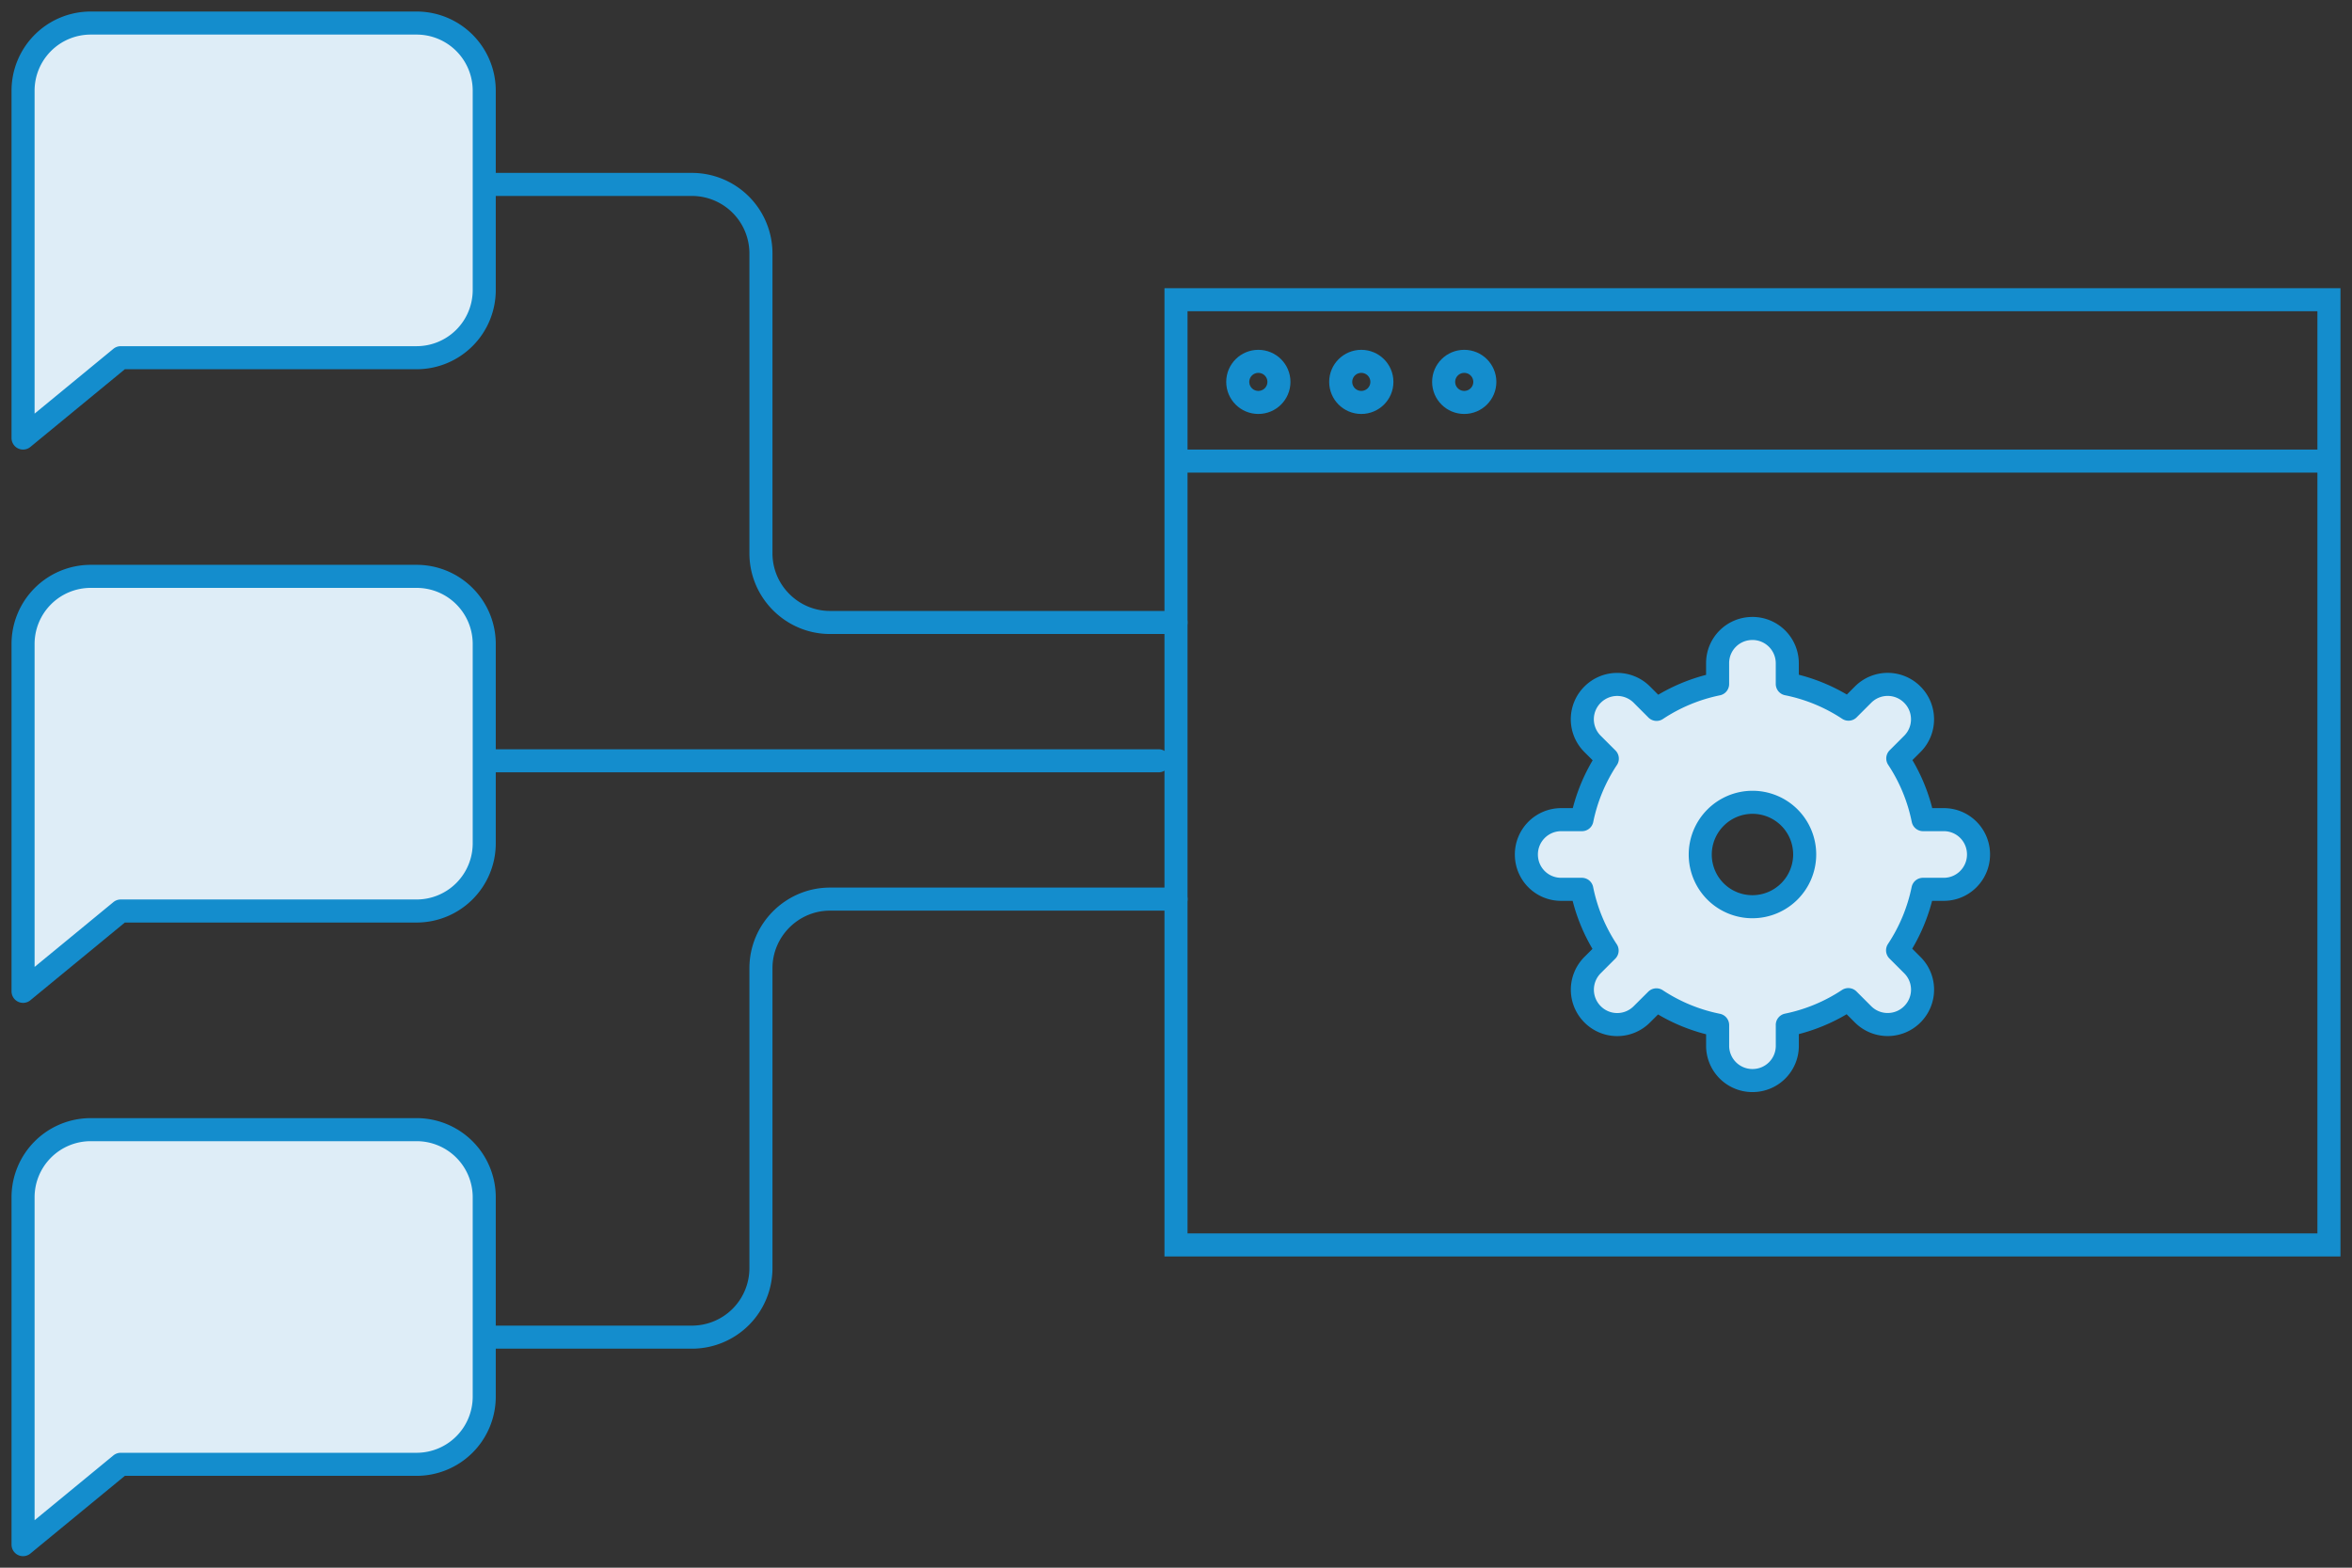 <svg width="102" height="68" viewBox="0 0 102 68" xmlns="http://www.w3.org/2000/svg"><rect x="0" y="0" width="102" height="68" fill="#333333" stroke="none"/><title>icon-routing</title><g fill="none" fill-rule="evenodd"><path d="M-13-30h128V98H-13z"/><g transform="translate(1 1)" stroke="#148DCD"><path d="M19.5 32h29.746M19.5 7h9.506A2.993 2.993 0 0 1 32 10v13c0 1.657 1.353 3 2.993 3H50M19.5 57h9.506A2.993 2.993 0 0 0 32 54V41c0-1.657 1.353-3 2.993-3H50" stroke-linecap="round" stroke-linejoin="round"/><path stroke-linecap="round" d="M50 12h50v41H50z"/><ellipse stroke-linecap="round" cx="53.571" cy="15.565" rx=".893" ry=".891"/><ellipse stroke-linecap="round" cx="58.036" cy="15.565" rx=".893" ry=".891"/><ellipse stroke-linecap="round" cx="62.5" cy="15.565" rx=".893" ry=".891"/><path d="M76.511 43.459v.904c0 .832-.67 1.507-1.511 1.507a1.509 1.509 0 0 1-1.511-1.507v-.899a7.492 7.492 0 0 1-2.655-1.095L70.2 43a1.505 1.505 0 0 1-2.134-.003 1.509 1.509 0 0 1-.003-2.133l.633-.633a7.492 7.492 0 0 1-1.096-2.656h-.9c-.831 0-1.505-.67-1.505-1.51a1.51 1.51 0 0 1 1.506-1.512h.904a7.52 7.52 0 0 1 1.1-2.647l-.642-.641a1.505 1.505 0 0 1 .003-2.134 1.509 1.509 0 0 1 2.134-.003l.641.642a7.52 7.52 0 0 1 2.647-1.1v-.904c0-.832.67-1.506 1.511-1.506a1.51 1.51 0 0 1 1.511 1.506v.9a7.492 7.492 0 0 1 2.655 1.095l.633-.633a1.505 1.505 0 0 1 2.134.003c.59.59.59 1.546.003 2.134l-.633.633c.543.82.908 1.723 1.096 2.655h.9c.831 0 1.505.67 1.505 1.511 0 .835-.675 1.511-1.506 1.511h-.904a7.52 7.52 0 0 1-1.1 2.647l.642.642c.588.588.59 1.539-.003 2.133a1.51 1.51 0 0 1-2.134.003l-.641-.641a7.52 7.52 0 0 1-2.647 1.099zm.089-5.794a2.265 2.265 0 0 0 .003-3.202 2.265 2.265 0 0 0-3.203.002 2.265 2.265 0 0 0-.003 3.203 2.265 2.265 0 0 0 3.203-.003z" stroke-linecap="round" stroke-linejoin="round" fill="#DEEDF7"/><path d="M50 19h50"/><path d="M4.235 14.516H17.07A2.934 2.934 0 0 0 20 11.58V2.938A2.933 2.933 0 0 0 17.07 0H2.93A2.934 2.934 0 0 0 0 2.938V18l4.235-3.484zm0 24H17.07A2.934 2.934 0 0 0 20 35.58v-8.641A2.933 2.933 0 0 0 17.07 24H2.93A2.934 2.934 0 0 0 0 26.938V42l4.235-3.484zm0 24H17.07A2.934 2.934 0 0 0 20 59.58v-8.641A2.933 2.933 0 0 0 17.07 48H2.93A2.934 2.934 0 0 0 0 50.938V66l4.235-3.484z" stroke-linecap="round" stroke-linejoin="round" fill="#DEEDF7"/></g></g></svg>